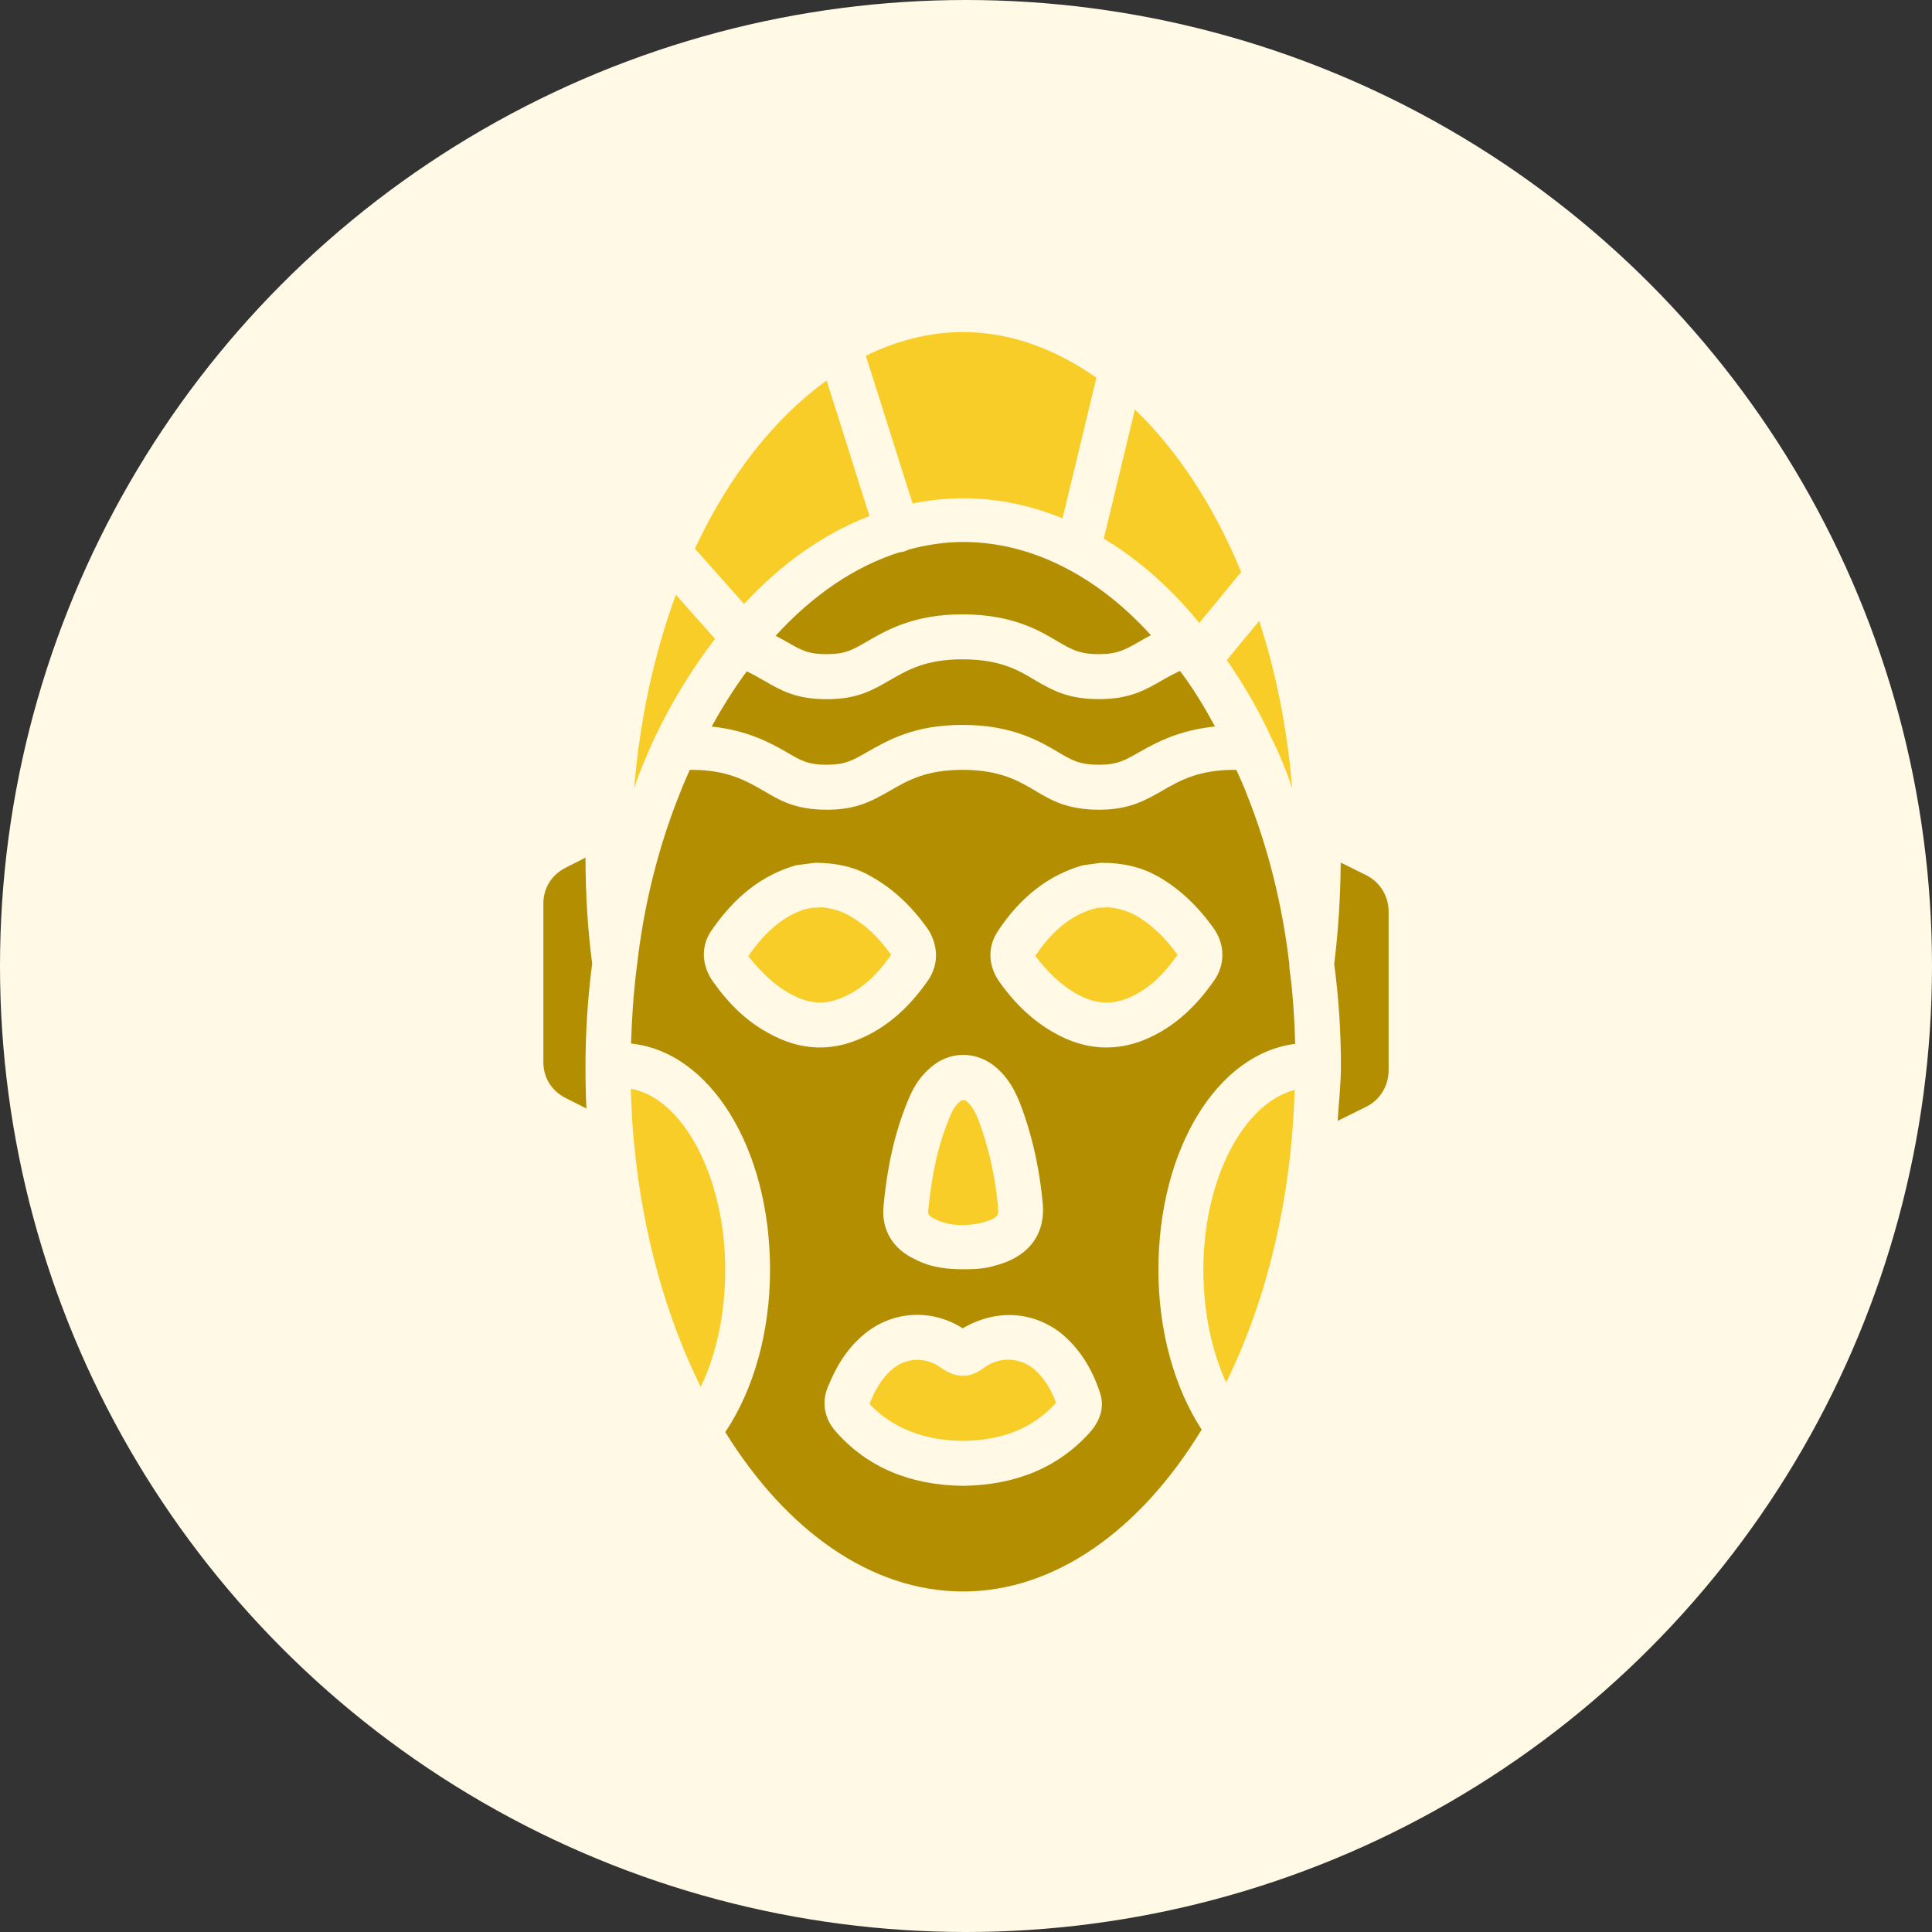 <svg xmlns="http://www.w3.org/2000/svg" width="64" height="64" viewBox="0 0 64 64" fill="none"><rect x="0" y="0" width="64" height="64" fill="#333333" stroke="none"/><circle cx="32" cy="32" r="32" fill="#FFF9E5"></circle><path d="M18.766 28.73C18.28 28.965 18 29.412 18 29.927V35.19C18 35.705 18.282 36.15 18.753 36.381L19.426 36.721C19.405 36.281 19.395 35.824 19.395 35.339C19.395 34.174 19.472 33.023 19.617 31.919V31.917C19.474 30.848 19.396 29.638 19.395 28.411L18.766 28.73Z" fill="#B38E00"></path><path d="M21.671 24.47C22.274 23.198 22.957 22.115 23.686 21.163L22.389 19.702C21.659 21.689 21.189 23.869 21.007 26.134C21.051 26.02 21.073 25.896 21.119 25.784C21.289 25.333 21.48 24.893 21.671 24.47Z" fill="#F9CD28"></path><path d="M39.863 42.066C39.863 43.452 40.137 44.746 40.618 45.798C41.99 43.003 42.786 39.651 42.886 36.103C41.162 36.566 39.863 39.098 39.863 42.066Z" fill="#F9CD28"></path><path d="M28.803 17.093C28.616 16.516 28.391 15.805 28.141 15.002C27.908 14.258 27.648 13.438 27.382 12.607C25.662 13.846 24.144 15.763 23.02 18.174L24.649 20.008C25.884 18.666 27.296 17.676 28.803 17.093Z" fill="#F9CD28"></path><path d="M30.969 40.38C31.474 40.641 32.073 40.606 32.469 40.518C32.571 40.492 32.676 40.464 32.797 40.418C33.056 40.315 33.086 40.238 33.063 39.994C32.972 39.039 32.789 38.178 32.506 37.359C32.381 37.004 32.262 36.695 32.043 36.501C31.998 36.459 31.956 36.44 31.915 36.44C31.875 36.44 31.833 36.459 31.789 36.499C31.663 36.604 31.575 36.736 31.493 36.928C31.106 37.825 30.871 38.829 30.75 40.089C30.738 40.196 30.729 40.271 30.969 40.38Z" fill="#F9CD28"></path><path d="M30.233 16.677C31.912 16.335 33.592 16.509 35.198 17.171L36.32 12.512C34.941 11.547 33.443 11 31.906 11C30.806 11 29.725 11.275 28.681 11.785C28.991 12.747 29.29 13.7 29.56 14.557C29.816 15.373 30.046 16.1 30.233 16.677Z" fill="#F9CD28"></path><path d="M39.727 20.636L41.116 18.949C40.203 16.734 38.991 14.91 37.595 13.566L36.565 17.843C37.731 18.547 38.79 19.481 39.727 20.636Z" fill="#F9CD28"></path><path d="M42.139 24.487C42.344 24.893 42.521 25.326 42.698 25.797C42.74 25.902 42.763 26.022 42.805 26.128C42.648 24.175 42.278 22.3 41.712 20.567L40.64 21.867C41.191 22.665 41.696 23.518 42.139 24.487Z" fill="#F9CD28"></path><path d="M28.687 21.269C29.382 20.866 30.274 20.351 31.881 20.351C33.551 20.351 34.455 20.898 35.052 21.257C35.509 21.521 35.767 21.67 36.405 21.67C37.018 21.67 37.276 21.521 37.743 21.252C37.857 21.185 37.994 21.113 38.125 21.041C37.289 20.121 36.37 19.382 35.367 18.851C34.248 18.256 33.083 17.954 31.905 17.954C31.308 17.954 30.702 18.045 30.101 18.205C30.008 18.256 29.908 18.289 29.796 18.296C28.317 18.762 26.917 19.718 25.694 21.061C25.814 21.124 25.94 21.19 26.045 21.252C26.537 21.537 26.768 21.67 27.382 21.67C27.995 21.67 28.226 21.535 28.687 21.269Z" fill="#B38E00"></path><path d="M24.738 22.238C24.328 22.792 23.942 23.402 23.576 24.068C24.736 24.192 25.479 24.585 26.026 24.898C26.527 25.194 26.758 25.333 27.387 25.333C27.99 25.333 28.224 25.198 28.694 24.931C29.409 24.52 30.288 24.013 31.888 24.013C33.53 24.013 34.448 24.558 35.056 24.916C35.51 25.186 35.76 25.333 36.407 25.333C37.009 25.333 37.255 25.192 37.747 24.912C38.315 24.586 39.07 24.187 40.249 24.066C39.9 23.426 39.536 22.819 39.12 22.267C39.11 22.251 39.098 22.238 39.087 22.224C38.868 22.33 38.669 22.436 38.493 22.538C37.94 22.857 37.419 23.16 36.407 23.16C35.369 23.16 34.849 22.857 34.297 22.538C33.749 22.207 33.137 21.841 31.883 21.841C30.675 21.841 30.068 22.191 29.481 22.531C28.902 22.867 28.398 23.162 27.383 23.162C26.369 23.162 25.866 22.867 25.33 22.559C25.142 22.447 24.946 22.34 24.738 22.238Z" fill="#B38E00"></path><path d="M20.898 36.067C20.914 36.714 20.946 37.329 21.007 37.895C21.294 40.912 22.081 43.652 23.211 45.942C23.733 44.868 24.024 43.512 24.024 42.065C24.024 38.979 22.621 36.376 20.898 36.067Z" fill="#F9CD28"></path><path d="M42.709 31.953C42.707 31.948 42.707 31.944 42.709 31.941L42.707 31.915C42.484 29.996 42.011 28.091 41.311 26.334C41.199 26.035 41.078 25.772 40.957 25.504C40.936 25.504 40.925 25.502 40.904 25.502C39.706 25.502 39.094 25.851 38.505 26.191C37.927 26.522 37.402 26.823 36.405 26.823C35.35 26.823 34.816 26.506 34.297 26.196C33.747 25.87 33.123 25.502 31.888 25.502C30.686 25.502 30.089 25.845 29.51 26.178C28.894 26.53 28.386 26.823 27.389 26.823C26.353 26.823 25.845 26.522 25.307 26.203C24.696 25.851 24.088 25.502 22.888 25.502C22.874 25.502 22.863 25.504 22.849 25.504C22.732 25.77 22.613 26.035 22.506 26.32C21.798 28.09 21.326 29.996 21.099 31.999C20.987 32.855 20.931 33.71 20.904 34.569C23.51 34.833 25.509 38.012 25.509 42.066C25.509 44.135 24.96 46.048 24.026 47.44C26.05 50.707 28.862 52.72 31.904 52.72C34.88 52.72 37.736 50.761 39.806 47.357C38.905 45.971 38.374 44.095 38.374 42.066C38.374 38.052 40.336 34.897 42.905 34.579C42.88 33.707 42.824 32.861 42.712 32.053L42.709 31.953ZM33.034 35.392C33.514 35.822 33.729 36.356 33.908 36.871L33.91 36.873C34.232 37.803 34.439 38.777 34.542 39.855C34.628 40.768 34.199 41.46 33.335 41.805C33.146 41.877 32.992 41.92 32.815 41.966C32.471 42.045 32.172 42.045 31.905 42.045C31.425 42.045 30.863 42.005 30.315 41.717C29.577 41.381 29.183 40.726 29.27 39.935C29.404 38.529 29.677 37.381 30.127 36.339C30.302 35.932 30.528 35.617 30.816 35.375C31.453 34.798 32.375 34.797 33.034 35.392ZM25.397 34.189C24.745 33.826 24.167 33.286 23.639 32.545C23.243 32.002 23.208 31.364 23.552 30.848C24.337 29.695 25.255 28.983 26.366 28.664L26.994 28.58C27.807 28.586 28.389 28.752 28.902 29.059C29.582 29.446 30.176 29.996 30.707 30.732L30.723 30.753C31.087 31.301 31.101 31.936 30.76 32.451C30.047 33.484 29.23 34.152 28.254 34.504C27.893 34.634 27.531 34.699 27.166 34.699C26.574 34.7 25.982 34.529 25.397 34.189ZM36.105 47.447C35.075 48.601 33.659 49.199 31.897 49.22C30.141 49.199 28.738 48.601 27.708 47.447C27.308 47.01 27.205 46.455 27.429 45.933C27.662 45.37 27.993 44.715 28.647 44.181C29.587 43.413 30.875 43.352 31.892 44.002C32.99 43.357 34.199 43.436 35.129 44.149L35.152 44.167C35.748 44.666 36.16 45.293 36.44 46.139C36.543 46.448 36.569 46.924 36.105 47.447ZM40.24 32.452C39.529 33.483 38.719 34.15 37.759 34.504C37.388 34.634 37.018 34.699 36.652 34.699C36.054 34.699 35.462 34.529 34.879 34.189C34.218 33.809 33.626 33.257 33.121 32.545C32.731 32.009 32.703 31.371 33.055 30.846C33.8 29.714 34.747 28.98 35.87 28.664L36.477 28.58C37.286 28.586 37.854 28.745 38.392 29.05C39.08 29.453 39.664 30 40.188 30.728C40.575 31.259 40.596 31.918 40.24 32.452Z" fill="#B38E00"></path><path d="M45.257 28.992L44.413 28.573C44.404 29.716 44.334 30.844 44.197 31.934C44.343 33.017 44.42 34.148 44.42 35.299C44.42 35.92 44.35 36.521 44.311 37.13L45.261 36.661C45.716 36.433 46 35.969 46 35.45V30.206C46 29.684 45.716 29.22 45.257 28.992Z" fill="#B38E00"></path><path d="M32.642 45.278C32.124 45.67 31.708 45.681 31.149 45.294C30.915 45.129 30.648 45.046 30.387 45.046C30.102 45.046 29.822 45.143 29.588 45.334C29.191 45.654 28.975 46.089 28.802 46.511C29.569 47.3 30.578 47.717 31.898 47.731C33.217 47.717 34.233 47.301 34.983 46.471C34.797 45.963 34.562 45.614 34.214 45.32C33.741 44.966 33.126 44.948 32.642 45.278Z" fill="#F9CD28"></path><path d="M37.648 30.339C37.348 30.171 37.036 30.078 36.677 30.054C36.568 30.07 36.47 30.07 36.388 30.07L36.216 30.11C35.496 30.315 34.848 30.828 34.296 31.667C34.716 32.218 35.151 32.627 35.626 32.901C36.193 33.23 36.712 33.295 37.262 33.104C37.921 32.861 38.482 32.388 39.014 31.617L38.984 31.601C38.58 31.044 38.145 30.63 37.648 30.339Z" fill="#F9CD28"></path><path d="M29.527 31.617L29.499 31.601C29.091 31.033 28.663 30.634 28.155 30.345C27.866 30.175 27.547 30.078 27.194 30.054C27.085 30.07 26.987 30.07 26.904 30.07L26.689 30.113C26.013 30.313 25.363 30.83 24.786 31.676C25.252 32.245 25.66 32.631 26.132 32.894C26.71 33.23 27.221 33.293 27.751 33.104C28.432 32.861 28.996 32.388 29.527 31.617Z" fill="#F9CD28"></path></svg>